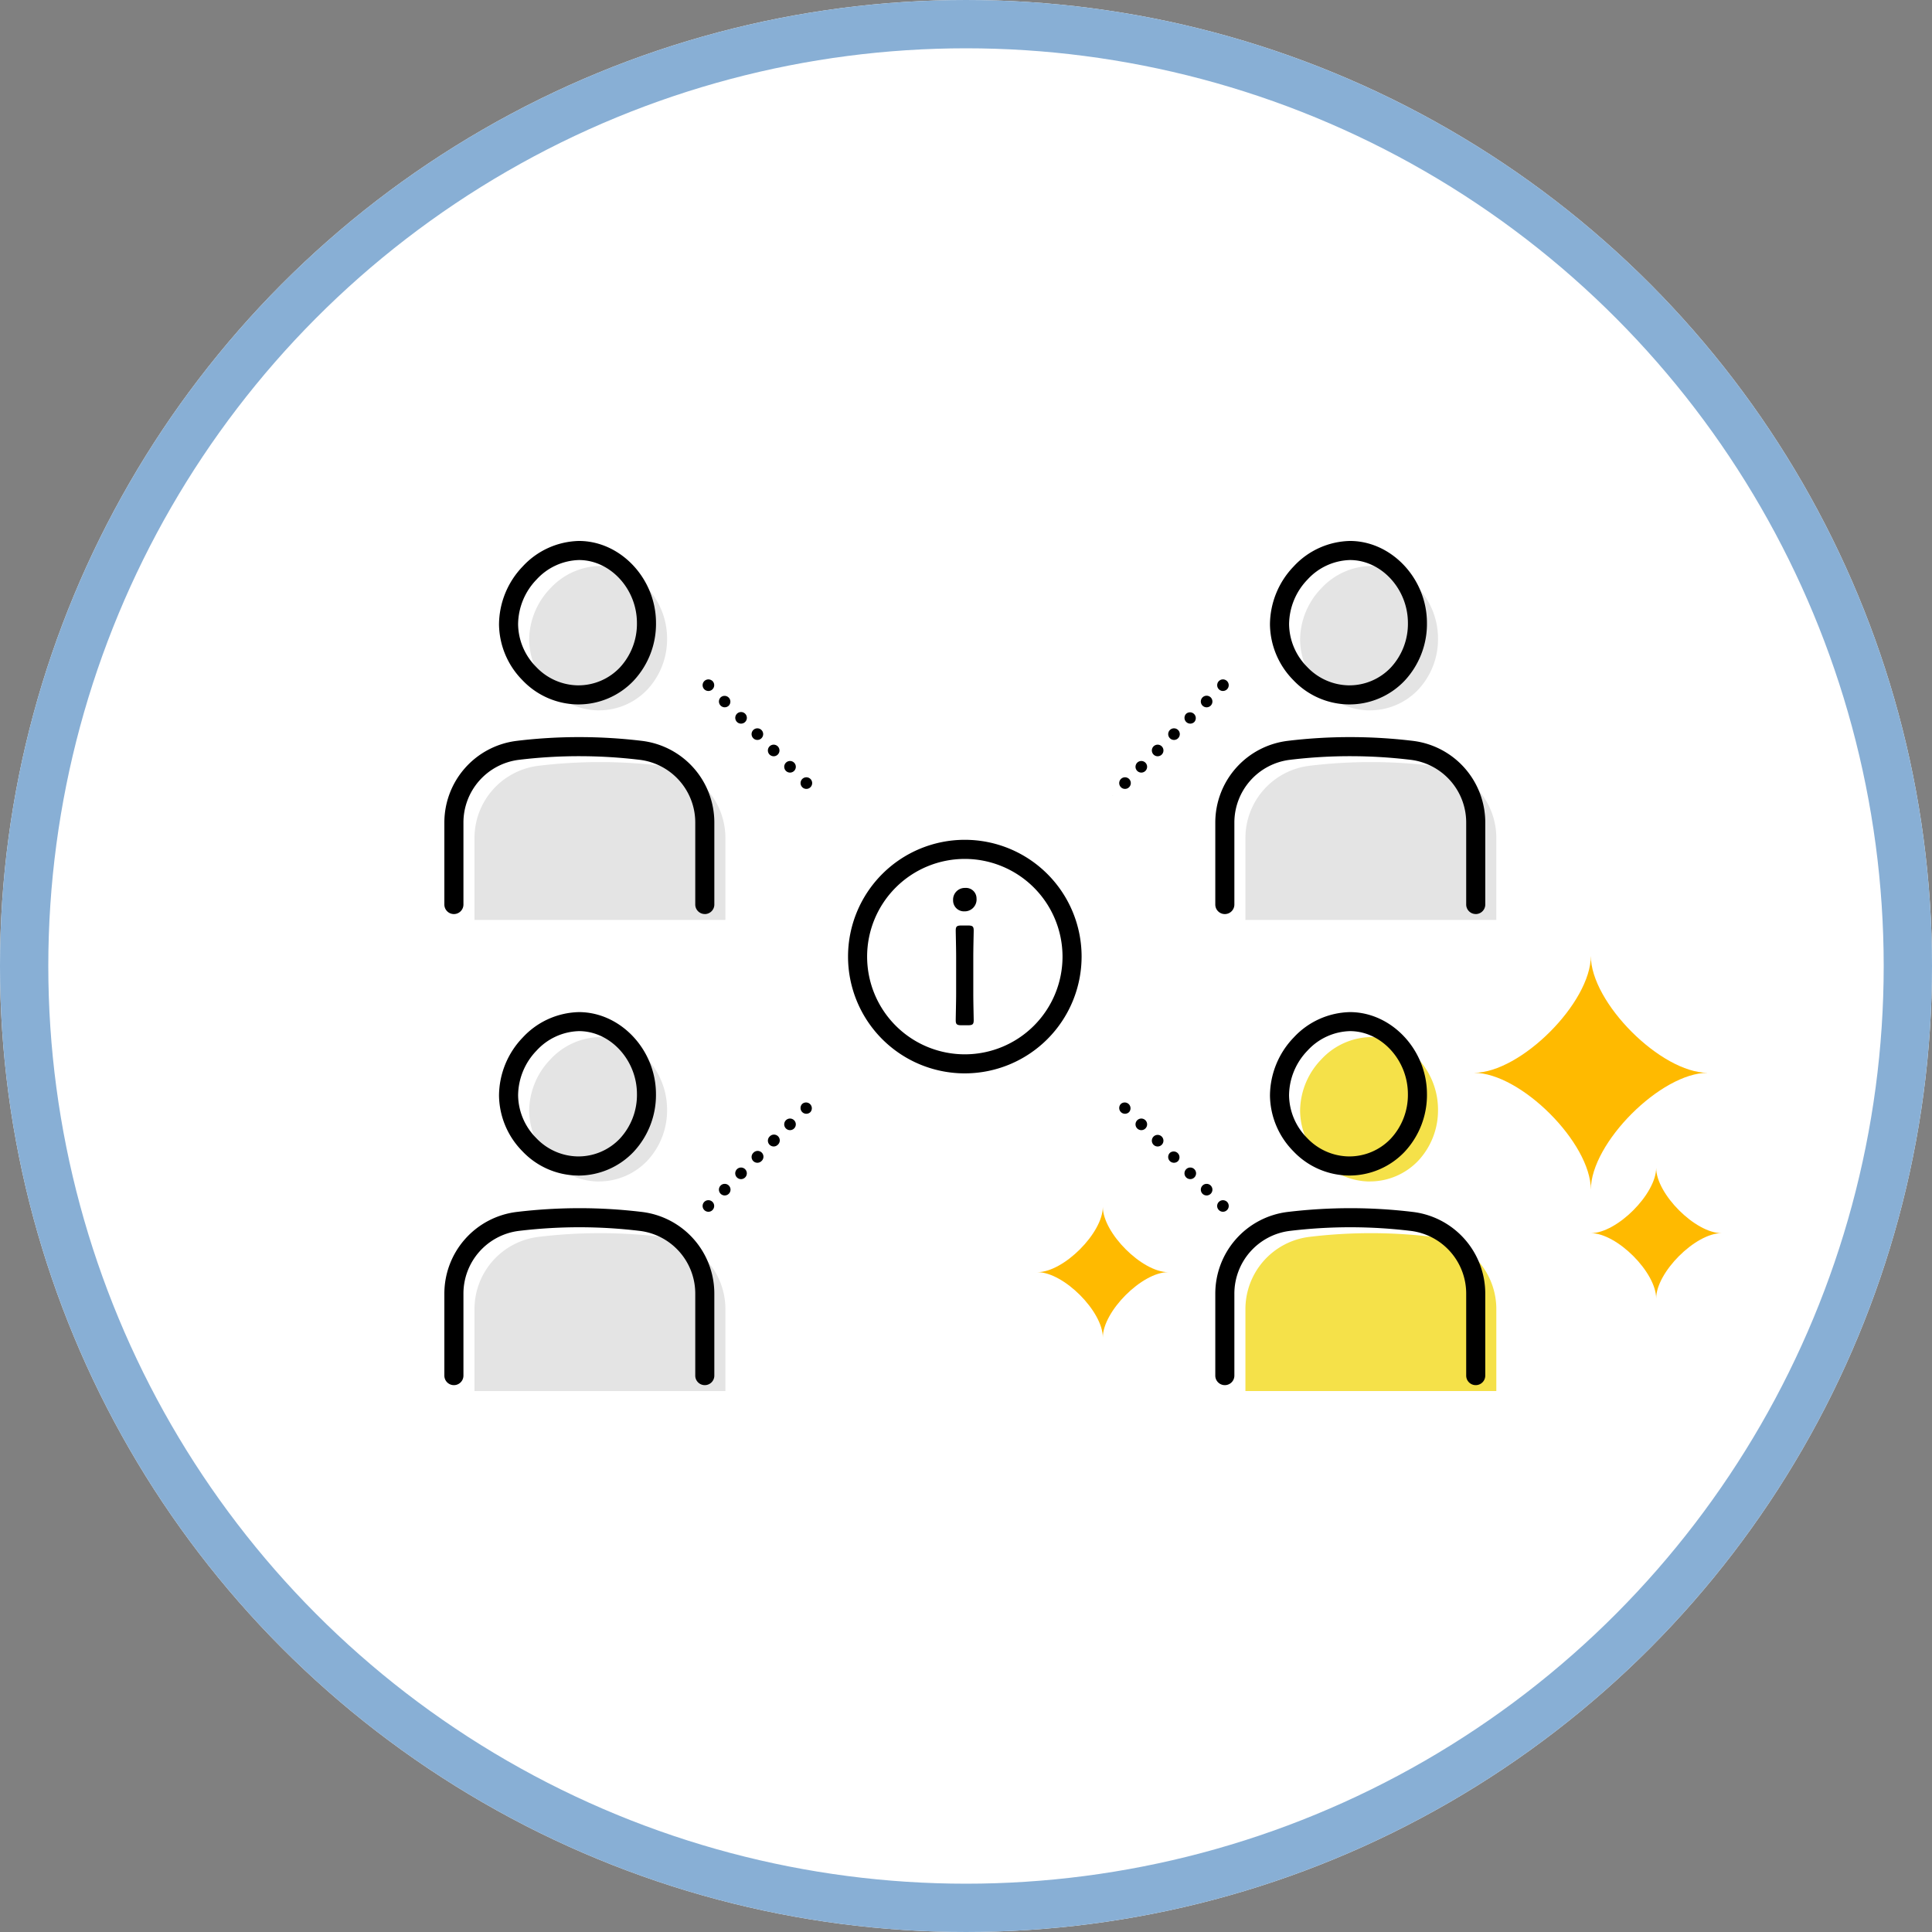 <svg xmlns="http://www.w3.org/2000/svg" xmlns:xlink="http://www.w3.org/1999/xlink" width="200" height="200" viewBox="0 0 200 200">
  <rect x="0" y="0" width="200" height="200" fill="#808080" stroke="none"/>
  <defs>
    <clipPath id="clip-path">
      <rect id="長方形_234" data-name="長方形 234" width="24.195" height="24.195" fill="none"/>
    </clipPath>
    <clipPath id="clip-path-2">
      <rect id="長方形_234-2" data-name="長方形 234" width="13.53" height="13.53" fill="none"/>
    </clipPath>
  </defs>
  <g id="グループ_328" data-name="グループ 328" transform="translate(-94 -4909)">
    <g id="楕円形_2" data-name="楕円形 2" transform="translate(94 4909)" fill="#fff" stroke="#88afd5" stroke-width="5">
      <circle cx="100" cy="100" r="100" stroke="none"/>
      <circle cx="100" cy="100" r="97.5" fill="none"/>
    </g>
    <g id="グループ_75" data-name="グループ 75" transform="translate(140 4965)">
      <g id="グループ_278" data-name="グループ 278">
        <path id="パス_191" data-name="パス 191" d="M44.96,26.088h.026a6.9,6.9,0,0,0,5.043-2.138,7.63,7.63,0,0,0,2.053-5.307c0-4.03-3.173-7.466-6.932-7.5H45.1a7.172,7.172,0,0,0-5.107,2.321,7.749,7.749,0,0,0-2.186,5.317,7.367,7.367,0,0,0,2.144,5.1,7.039,7.039,0,0,0,5.01,2.213" transform="translate(-29.027 -8.554)" fill="#e4e4e4"/>
        <path id="パス_192" data-name="パス 192" d="M32.824,98.959a53.116,53.116,0,0,0-12.789,0,7.534,7.534,0,0,0-6.6,7.494v8.464H39.409V106.45a7.529,7.529,0,0,0-6.585-7.492" transform="translate(-10.316 -75.683)" fill="#e4e4e4"/>
        <path id="パス_193" data-name="パス 193" d="M388.662,26.088h.026a6.9,6.9,0,0,0,5.043-2.138,7.631,7.631,0,0,0,2.053-5.307c0-4.03-3.173-7.466-6.932-7.5H388.8a7.172,7.172,0,0,0-5.107,2.321,7.749,7.749,0,0,0-2.186,5.317,7.367,7.367,0,0,0,2.144,5.1,7.039,7.039,0,0,0,5.01,2.213" transform="translate(-292.922 -8.554)" fill="#e4e4e4"/>
        <path id="パス_194" data-name="パス 194" d="M376.526,98.959a53.116,53.116,0,0,0-12.789,0,7.534,7.534,0,0,0-6.6,7.494v8.464h25.973V106.45a7.529,7.529,0,0,0-6.585-7.492" transform="translate(-274.211 -75.683)" fill="#e4e4e4"/>
        <path id="パス_195" data-name="パス 195" d="M44.96,236.114h.026a6.9,6.9,0,0,0,5.043-2.138,7.63,7.63,0,0,0,2.053-5.307c0-4.03-3.173-7.466-6.932-7.5H45.1a7.17,7.17,0,0,0-5.107,2.321,7.749,7.749,0,0,0-2.186,5.317,7.367,7.367,0,0,0,2.144,5.1,7.039,7.039,0,0,0,5.01,2.213" transform="translate(-29.027 -169.812)" fill="#e4e4e4"/>
        <path id="パス_196" data-name="パス 196" d="M32.824,308.986a53.151,53.151,0,0,0-12.789,0,7.534,7.534,0,0,0-6.6,7.495v8.464H39.409v-8.465a7.529,7.529,0,0,0-6.585-7.492" transform="translate(-10.316 -236.943)" fill="#e4e4e4"/>
        <path id="パス_197" data-name="パス 197" d="M388.662,236.114h.026a6.9,6.9,0,0,0,5.043-2.138,7.631,7.631,0,0,0,2.053-5.307c0-4.03-3.173-7.466-6.932-7.5H388.8a7.17,7.17,0,0,0-5.107,2.321,7.749,7.749,0,0,0-2.186,5.317,7.367,7.367,0,0,0,2.144,5.1,7.039,7.039,0,0,0,5.01,2.213" transform="translate(-292.922 -169.812)" fill="#f5e149"/>
        <path id="パス_198" data-name="パス 198" d="M376.526,308.986a53.151,53.151,0,0,0-12.789,0,7.534,7.534,0,0,0-6.6,7.495v8.464h25.973v-8.465a7.529,7.529,0,0,0-6.585-7.492" transform="translate(-274.211 -236.943)" fill="#f5e149"/>
        <path id="パス_199" data-name="パス 199" d="M32.537,16.923h-.031a8.021,8.021,0,0,1-5.714-2.511,8.351,8.351,0,0,1-2.423-5.779,8.743,8.743,0,0,1,2.459-6A8.16,8.16,0,0,1,32.649,0H32.7C37,.041,40.622,3.929,40.62,8.49a8.613,8.613,0,0,1-2.327,5.989,7.882,7.882,0,0,1-5.756,2.444m.108-14.947a6.18,6.18,0,0,0-4.388,2.015A6.752,6.752,0,0,0,26.344,8.62a6.385,6.385,0,0,0,1.864,4.414,6.062,6.062,0,0,0,4.308,1.914h.026a5.923,5.923,0,0,0,4.324-1.833,6.648,6.648,0,0,0,1.78-4.626c0-3.5-2.726-6.483-5.955-6.513Zm-5.1,1.334h0Z" transform="translate(-18.711 -0.001)"/>
        <path id="パス_200" data-name="パス 200" d="M26.96,105.749a.987.987,0,0,1-.987-.987V96.3a6.539,6.539,0,0,0-5.717-6.511,52.409,52.409,0,0,0-6.158-.38,51.842,51.842,0,0,0-6.393.378A6.546,6.546,0,0,0,1.975,96.3v8.465a.987.987,0,1,1-1.975,0V96.3a8.522,8.522,0,0,1,7.468-8.474,53.536,53.536,0,0,1,6.635-.392,54.363,54.363,0,0,1,6.391.394A8.515,8.515,0,0,1,27.948,96.3v8.465a.987.987,0,0,1-.987.987" transform="translate(0 -67.129)"/>
        <path id="パス_201" data-name="パス 201" d="M376.239,16.923h-.031a8.02,8.02,0,0,1-5.714-2.511,8.351,8.351,0,0,1-2.423-5.779,8.743,8.743,0,0,1,2.459-6A8.16,8.16,0,0,1,376.351,0h.056c4.294.04,7.917,3.928,7.915,8.489A8.613,8.613,0,0,1,382,14.479a7.883,7.883,0,0,1-5.757,2.444m.108-14.947a6.18,6.18,0,0,0-4.388,2.015,6.752,6.752,0,0,0-1.913,4.629,6.386,6.386,0,0,0,1.864,4.414,6.062,6.062,0,0,0,4.308,1.914h.026a5.923,5.923,0,0,0,4.324-1.833,6.648,6.648,0,0,0,1.78-4.626c0-3.5-2.726-6.483-5.954-6.513Zm-5.1,1.334h0Z" transform="translate(-282.605 -0.001)"/>
        <path id="パス_202" data-name="パス 202" d="M370.662,105.749a.987.987,0,0,1-.987-.987V96.3a6.539,6.539,0,0,0-5.717-6.511,52.411,52.411,0,0,0-6.158-.38,51.76,51.76,0,0,0-6.393.378,6.546,6.546,0,0,0-5.73,6.514v8.465a.987.987,0,1,1-1.975,0V96.3a8.522,8.522,0,0,1,7.468-8.474,53.532,53.532,0,0,1,6.635-.392,54.363,54.363,0,0,1,6.391.394A8.515,8.515,0,0,1,371.65,96.3v8.465a.987.987,0,0,1-.987.987" transform="translate(-263.895 -67.129)"/>
        <path id="パス_203" data-name="パス 203" d="M32.537,226.949h-.027a8.023,8.023,0,0,1-5.718-2.511,8.353,8.353,0,0,1-2.423-5.779,8.743,8.743,0,0,1,2.459-6,8.161,8.161,0,0,1,5.821-2.627H32.7c4.294.04,7.917,3.927,7.916,8.489a8.612,8.612,0,0,1-2.327,5.989,7.882,7.882,0,0,1-5.756,2.444M32.646,212a6.181,6.181,0,0,0-4.388,2.015,6.752,6.752,0,0,0-1.913,4.629,6.386,6.386,0,0,0,1.864,4.414,6.061,6.061,0,0,0,4.308,1.914h.022a5.925,5.925,0,0,0,4.329-1.833,6.647,6.647,0,0,0,1.78-4.626c0-3.5-2.726-6.483-5.955-6.513Zm-5.1,1.334h0Z" transform="translate(-18.711 -161.259)"/>
        <path id="パス_204" data-name="パス 204" d="M26.96,315.777a.987.987,0,0,1-.987-.987v-8.465a6.539,6.539,0,0,0-5.717-6.512,52.428,52.428,0,0,0-6.158-.38h-.119a52.4,52.4,0,0,0-6.274.378,6.546,6.546,0,0,0-5.73,6.514v8.465a.987.987,0,1,1-1.975,0v-8.465a8.522,8.522,0,0,1,7.468-8.474,55.223,55.223,0,0,1,6.635-.393,54.322,54.322,0,0,1,6.391.395,8.515,8.515,0,0,1,7.453,8.472v8.465a.987.987,0,0,1-.987.987" transform="translate(0 -228.388)"/>
        <path id="パス_205" data-name="パス 205" d="M376.239,226.949h-.026a8.021,8.021,0,0,1-5.718-2.511,8.352,8.352,0,0,1-2.423-5.779,8.743,8.743,0,0,1,2.459-6,8.161,8.161,0,0,1,5.821-2.627h.056c4.294.04,7.917,3.927,7.915,8.489A8.612,8.612,0,0,1,382,224.505a7.882,7.882,0,0,1-5.757,2.444M376.348,212a6.181,6.181,0,0,0-4.388,2.015,6.752,6.752,0,0,0-1.913,4.629,6.387,6.387,0,0,0,1.864,4.414,6.06,6.06,0,0,0,4.308,1.914h.022a5.925,5.925,0,0,0,4.329-1.833,6.646,6.646,0,0,0,1.78-4.626c0-3.5-2.726-6.483-5.954-6.513Zm-5.1,1.334h0Z" transform="translate(-282.605 -161.259)"/>
        <path id="パス_206" data-name="パス 206" d="M370.662,315.777a.987.987,0,0,1-.987-.987v-8.465a6.539,6.539,0,0,0-5.717-6.512,52.427,52.427,0,0,0-6.158-.38h-.119a52.4,52.4,0,0,0-6.274.378,6.546,6.546,0,0,0-5.73,6.514v8.465a.987.987,0,1,1-1.975,0v-8.465a8.522,8.522,0,0,1,7.468-8.474,55.165,55.165,0,0,1,6.635-.393,54.322,54.322,0,0,1,6.391.395,8.515,8.515,0,0,1,7.453,8.472v8.465a.987.987,0,0,1-.987.987" transform="translate(-263.895 -228.388)"/>
        <path id="パス_207" data-name="パス 207" d="M152.116,99.305a.6.6,0,1,0-.423-.177.6.6,0,0,0,.423.177" transform="translate(-116.335 -75.327)"/>
        <path id="パス_208" data-name="パス 208" d="M144.838,92.025a.6.6,0,1,0-.426-.175.607.607,0,0,0,.426.175" transform="translate(-110.745 -69.737)"/>
        <path id="パス_209" data-name="パス 209" d="M130.287,77.476a.6.6,0,1,0-.423-.177.592.592,0,0,0,.423.177" transform="translate(-99.575 -58.566)"/>
        <path id="パス_210" data-name="パス 210" d="M137.568,84.744a.589.589,0,0,0,.423-.175.6.6,0,1,0-.845,0,.588.588,0,0,0,.423.175" transform="translate(-105.165 -64.147)"/>
        <path id="パス_211" data-name="パス 211" d="M122.584,69.173a.6.6,0,0,0,.423,1.023.607.607,0,0,0,.425-.174.6.6,0,0,0-.848-.848" transform="translate(-93.985 -52.977)"/>
        <path id="パス_212" data-name="パス 212" d="M116.065,61.822a.581.581,0,0,0-.217-.09.6.6,0,0,0-.716.589.6.6,0,0,0,.175.423.6.6,0,0,0,.425.175.6.6,0,0,0,.6-.6.6.6,0,0,0-.175-.426.444.444,0,0,0-.09-.073" transform="translate(-88.398 -47.389)"/>
        <path id="パス_213" data-name="パス 213" d="M159.4,106.573a.588.588,0,0,0,.423-.175.6.6,0,1,0-.845,0,.589.589,0,0,0,.423.175" transform="translate(-121.925 -80.907)"/>
        <path id="パス_214" data-name="パス 214" d="M323.3,84.744a.584.584,0,0,0,.423-.175.6.6,0,1,0-.845,0,.589.589,0,0,0,.423.175" transform="translate(-247.768 -64.147)"/>
        <path id="パス_215" data-name="パス 215" d="M316.017,92.025a.607.607,0,0,0,.426-.175.6.6,0,1,0-.426.175" transform="translate(-242.179 -69.737)"/>
        <path id="パス_216" data-name="パス 216" d="M345.127,62.917a.6.6,0,0,0,.425-.174.6.6,0,0,0,.175-.423.6.6,0,0,0-.716-.589.733.733,0,0,0-.113.034.751.751,0,0,0-.1.056.561.561,0,0,0-.09.073.6.6,0,0,0-.175.426.6.6,0,0,0,.6.6" transform="translate(-264.53 -47.389)"/>
        <path id="パス_217" data-name="パス 217" d="M297.906,113.361c-.012-.014-.022-.03-.036-.044s-.023-.019-.035-.029l.07.072" transform="translate(-228.679 -86.983)"/>
        <path id="パス_218" data-name="パス 218" d="M301.468,106.573a.589.589,0,0,0,.423-.175.6.6,0,1,0-.845,0,.589.589,0,0,0,.423.175" transform="translate(-231.008 -80.907)"/>
        <path id="パス_219" data-name="パス 219" d="M308.74,99.305a.6.6,0,0,0,.423-1.023.6.6,0,1,0-.423,1.023" transform="translate(-236.589 -75.327)"/>
        <path id="パス_220" data-name="パス 220" d="M330.142,76.454a.6.6,0,0,0,.425,1.023.59.59,0,0,0,.423-.177.6.6,0,0,0-.848-.845" transform="translate(-253.349 -58.567)"/>
        <path id="パス_221" data-name="パス 221" d="M337.423,69.173a.6.6,0,1,0,.848,0,.6.6,0,0,0-.848,0" transform="translate(-258.938 -52.977)"/>
        <path id="パス_222" data-name="パス 222" d="M122.584,286.792a.6.6,0,1,0,.848,0,.6.6,0,0,0-.848,0" transform="translate(-93.985 -220.064)"/>
        <path id="パス_223" data-name="パス 223" d="M115.613,293.91a.412.412,0,0,0-.113.034.689.689,0,0,0-.1.053.591.591,0,0,0-.093.076.6.6,0,0,0-.175.423.6.6,0,0,0,.6.6.583.583,0,0,0,.423-.177.6.6,0,0,0,0-.845.6.6,0,0,0-.541-.163" transform="translate(-88.398 -225.655)"/>
        <path id="パス_224" data-name="パス 224" d="M144.412,264.963a.6.6,0,0,0,.426,1.023.591.591,0,0,0,.423-.177.6.6,0,1,0-.848-.845" transform="translate(-110.745 -203.304)"/>
        <path id="パス_225" data-name="パス 225" d="M151.693,257.683a.6.6,0,1,0,.848,0,.6.6,0,0,0-.848,0" transform="translate(-116.335 -197.715)"/>
        <path id="パス_226" data-name="パス 226" d="M137.145,272.231a.6.6,0,0,0,0,.848.6.6,0,0,0,.845,0,.6.6,0,1,0-.845-.848" transform="translate(-105.165 -208.884)"/>
        <path id="パス_227" data-name="パス 227" d="M158.973,250.4a.6.6,0,0,0,0,.848.6.6,0,0,0,.845,0,.6.6,0,0,0-.845-.848" transform="translate(-121.925 -192.125)"/>
        <path id="パス_228" data-name="パス 228" d="M129.864,279.512a.6.6,0,1,0,.845,0,.6.6,0,0,0-.845,0" transform="translate(-99.575 -214.475)"/>
        <path id="パス_229" data-name="パス 229" d="M330.142,279.512a.6.6,0,1,0,.848,0,.6.6,0,0,0-.848,0" transform="translate(-253.349 -214.475)"/>
        <path id="パス_230" data-name="パス 230" d="M322.874,272.231a.6.6,0,0,0,0,.848.6.6,0,0,0,.845,0,.6.6,0,0,0-.845-.848" transform="translate(-247.768 -208.884)"/>
        <path id="パス_231" data-name="パス 231" d="M345.452,294a.743.743,0,0,0-.1-.053.428.428,0,0,0-.113-.034.6.6,0,0,0-.718.586.572.572,0,0,0,.014.118.38.38,0,0,0,.034.11.752.752,0,0,0,.053.1.745.745,0,0,0,.076.09.587.587,0,0,0,.423.178.843.843,0,0,0,.118-.011.758.758,0,0,0,.113-.034.707.707,0,0,0,.1-.056.628.628,0,0,0,.093-.076.591.591,0,0,0,.175-.423.6.6,0,0,0-.267-.5" transform="translate(-264.522 -225.655)"/>
        <path id="パス_232" data-name="パス 232" d="M315.594,264.963a.6.6,0,1,0,.848,0,.6.6,0,0,0-.848,0" transform="translate(-242.179 -203.304)"/>
        <path id="パス_233" data-name="パス 233" d="M337.423,286.792a.6.6,0,1,0,.848,0,.6.6,0,0,0-.848,0" transform="translate(-258.938 -220.064)"/>
        <path id="パス_234" data-name="パス 234" d="M308.313,257.683a.6.6,0,1,0,.848,0,.6.6,0,0,0-.848,0" transform="translate(-236.588 -197.715)"/>
        <path id="パス_235" data-name="パス 235" d="M301.045,250.4a.6.6,0,0,0,0,.848.6.6,0,0,0,.845,0,.6.6,0,0,0-.845-.848" transform="translate(-231.008 -192.125)"/>
        <path id="パス_236" data-name="パス 236" d="M192.058,157.412a12.089,12.089,0,1,1,12.089-12.089,12.1,12.1,0,0,1-12.089,12.089m0-22.2a10.114,10.114,0,1,0,10.114,10.115,10.126,10.126,0,0,0-10.114-10.115" transform="translate(-138.18 -102.297)"/>
        <path id="パス_237" data-name="パス 237" d="M229.234,155.771a1.229,1.229,0,0,1-1.255,1.338,1.126,1.126,0,0,1-1.171-1.15,1.212,1.212,0,0,1,1.255-1.275,1.089,1.089,0,0,1,1.171,1.087m-1.526,13.13c-.5,0-.627-.084-.627-.523,0-.334.042-1.965.042-2.718v-3.826c0-.962-.042-2.446-.042-2.739,0-.439.125-.523.627-.523h.606c.5,0,.627.084.627.523,0,.272-.042,1.756-.042,2.739v3.826c0,.857.042,2.425.042,2.718,0,.439-.125.523-.627.523Z" transform="translate(-174.144 -118.766)"/>
        <g id="グループ_275" data-name="グループ 275" transform="translate(106.583 42.956)">
          <g id="グループ_252" data-name="グループ 252" transform="translate(0 0)" clip-path="url(#clip-path)">
            <path id="パス_1234" data-name="パス 1234" d="M12.1,24.2c0-4.839-7.259-12.1-12.1-12.1C4.839,12.1,12.1,4.839,12.1,0c0,4.839,7.259,12.1,12.1,12.1-4.839,0-12.1,7.259-12.1,12.1" transform="translate(0 0)" fill="#ffba00"/>
          </g>
        </g>
        <g id="グループ_276" data-name="グループ 276" transform="translate(118.68 64.891)">
          <g id="グループ_252-2" data-name="グループ 252" transform="translate(0 0)" clip-path="url(#clip-path-2)">
            <path id="パス_1234-2" data-name="パス 1234" d="M6.765,13.53c0-2.706-4.059-6.765-6.765-6.765C2.706,6.765,6.765,2.706,6.765,0c0,2.706,4.059,6.765,6.765,6.765-2.706,0-6.765,4.059-6.765,6.765" transform="translate(0 0)" fill="#ffba00"/>
          </g>
        </g>
        <g id="グループ_277" data-name="グループ 277" transform="translate(61.4 68.928)">
          <g id="グループ_252-3" data-name="グループ 252" transform="translate(0 0)" clip-path="url(#clip-path-2)">
            <path id="パス_1234-3" data-name="パス 1234" d="M6.765,13.53c0-2.706-4.059-6.765-6.765-6.765C2.706,6.765,6.765,2.706,6.765,0c0,2.706,4.059,6.765,6.765,6.765-2.706,0-6.765,4.059-6.765,6.765" transform="translate(0 0)" fill="#ffba00"/>
          </g>
        </g>
      </g>
    </g>
  </g>
</svg>
